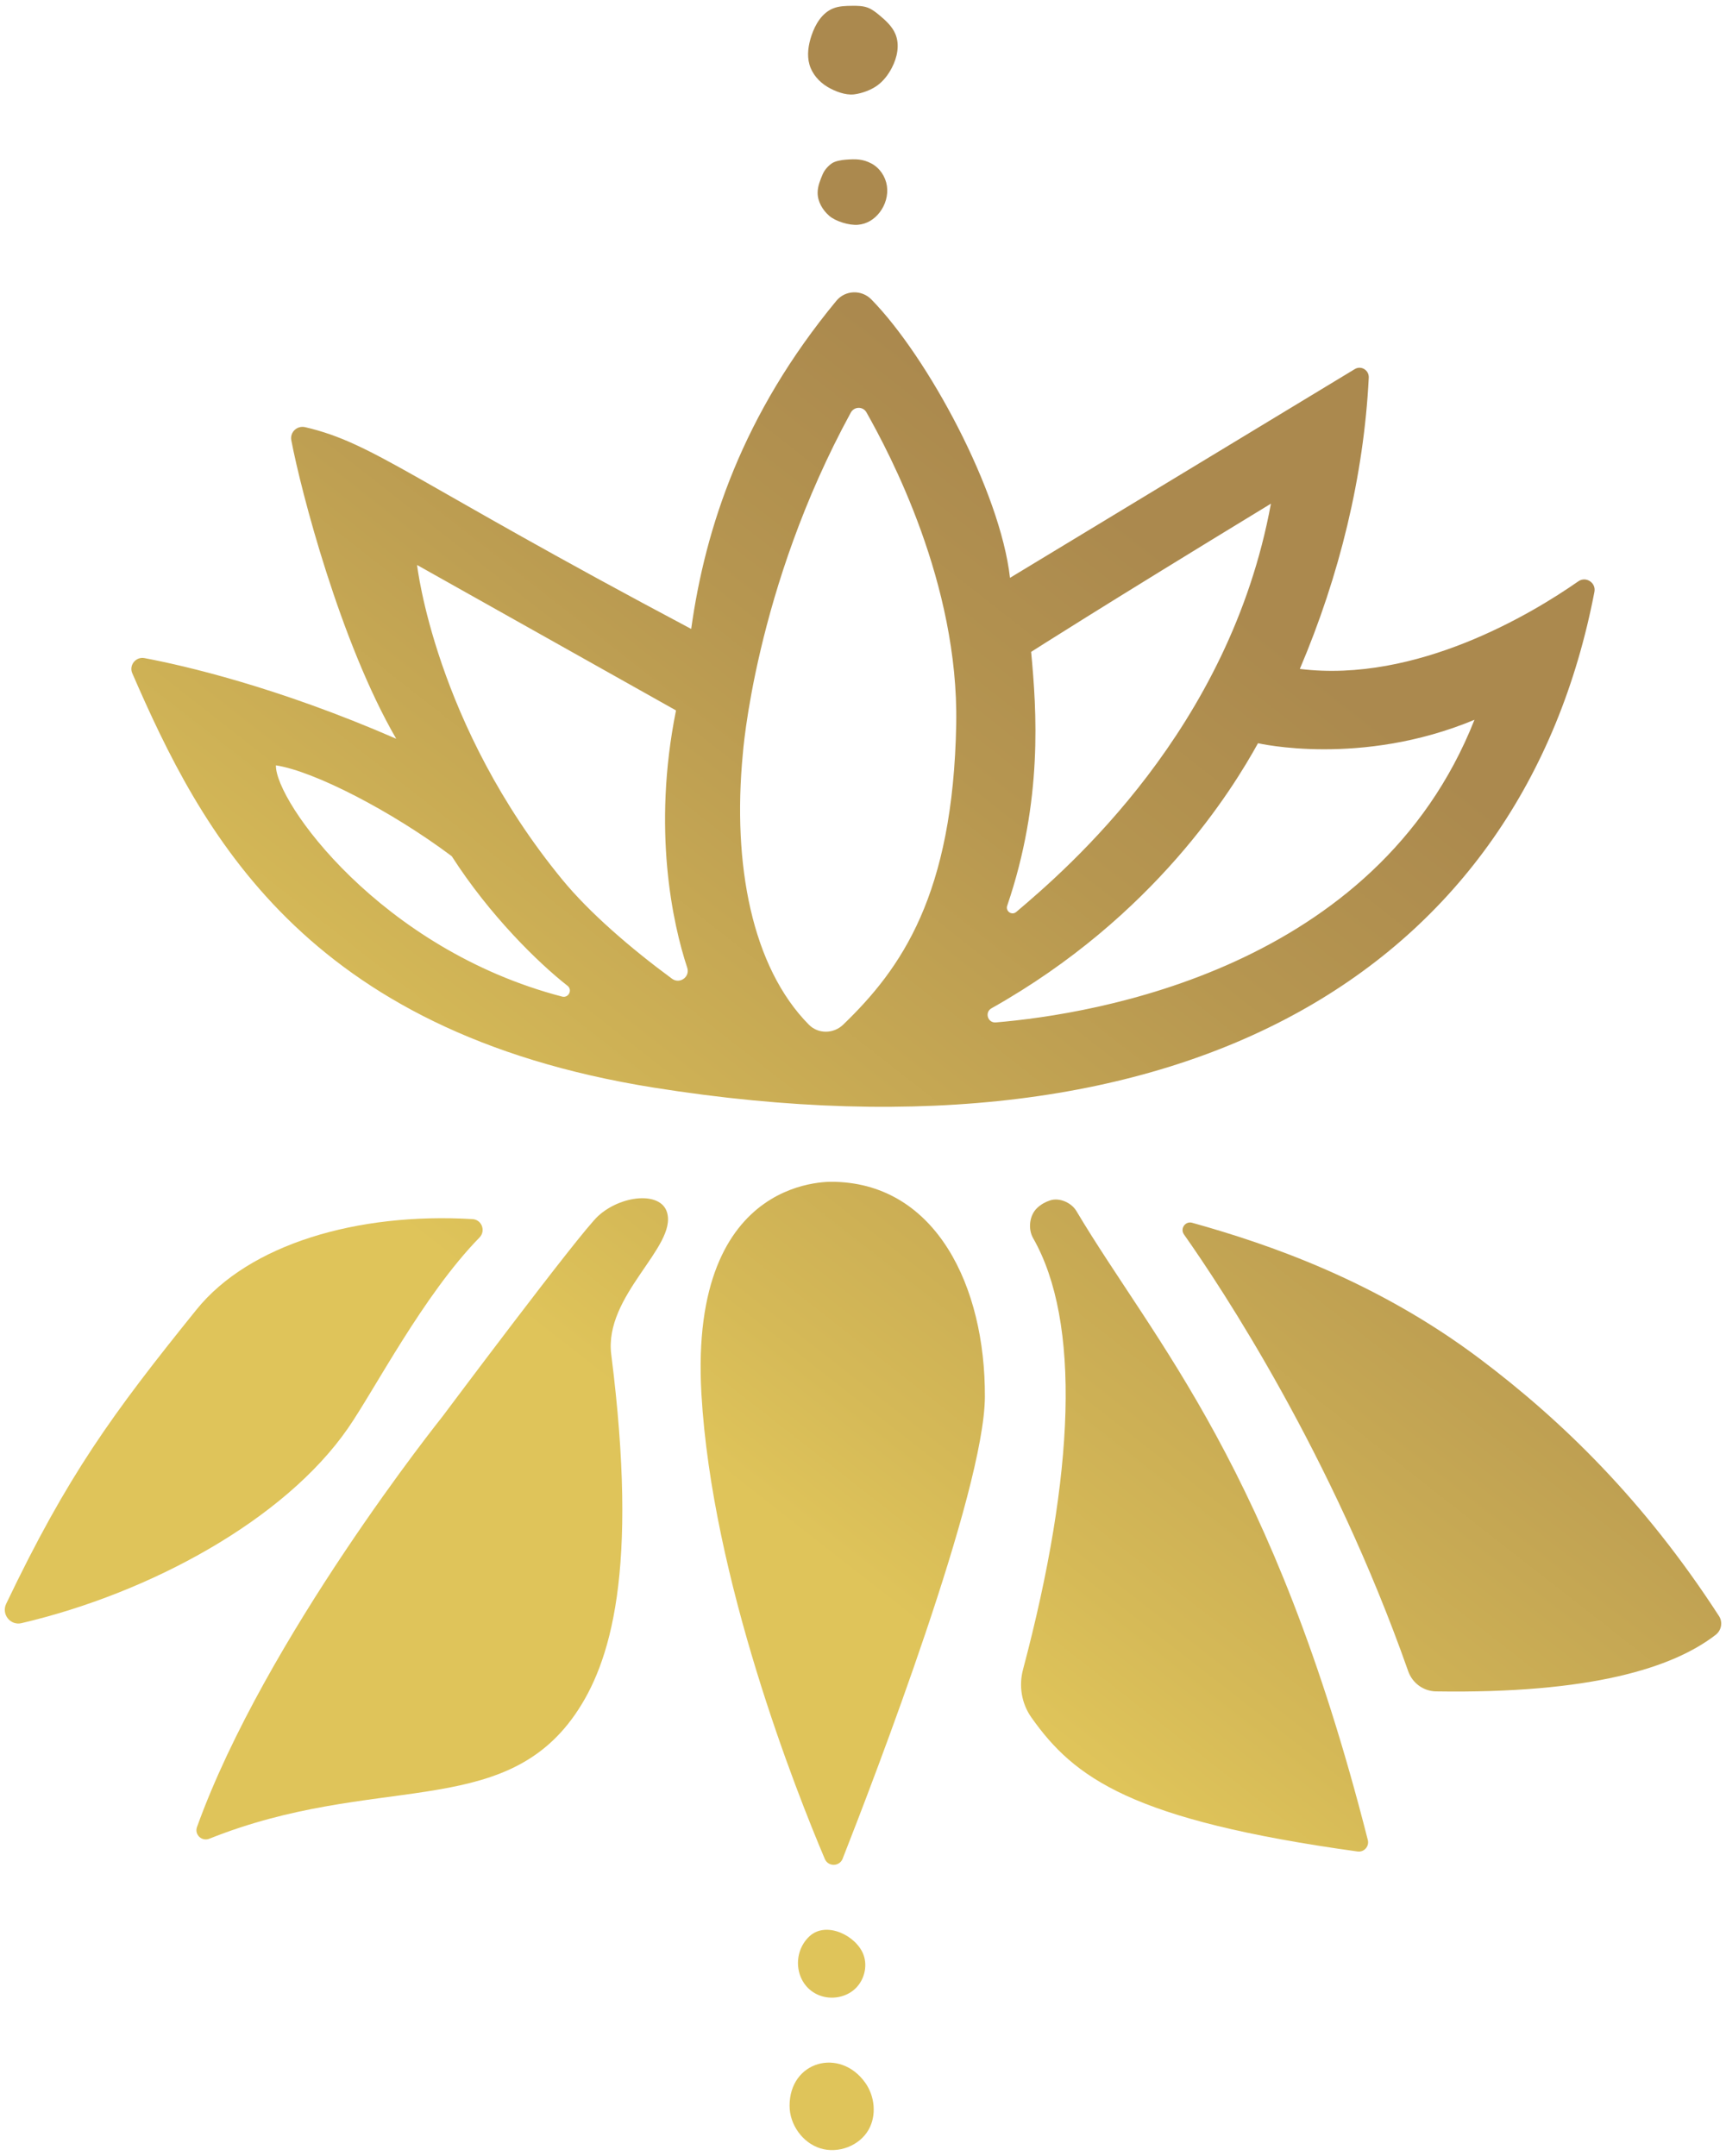 <?xml version="1.0" encoding="UTF-8"?>
<svg id="Layer_1" data-name="Layer 1" xmlns="http://www.w3.org/2000/svg" xmlns:xlink="http://www.w3.org/1999/xlink" viewBox="0 0 293 366">
  <defs>
    <linearGradient id="linear-gradient" x1="4.862" y1="295.34" x2="205.918" y2="38.585" gradientUnits="userSpaceOnUse">
      <stop offset=".331" stop-color="#dfc45a"/>
      <stop offset=".409" stop-color="#d5b957"/>
      <stop offset=".697" stop-color="#b69650"/>
      <stop offset=".852" stop-color="#ab894e"/>
    </linearGradient>
    <linearGradient id="linear-gradient-2" x1="-.058" y1="291.487" x2="200.999" y2="34.733" xlink:href="#linear-gradient"/>
    <linearGradient id="linear-gradient-3" x1="40.875" y1="323.541" x2="241.932" y2="66.786" xlink:href="#linear-gradient"/>
    <linearGradient id="linear-gradient-4" x1="68.899" y1="345.485" x2="269.955" y2="88.73" xlink:href="#linear-gradient"/>
    <linearGradient id="linear-gradient-5" x1="110.835" y1="378.324" x2="311.891" y2="121.569" xlink:href="#linear-gradient"/>
    <linearGradient id="linear-gradient-6" x1="128.942" y1="392.503" x2="329.998" y2="135.748" xlink:href="#linear-gradient"/>
    <linearGradient id="linear-gradient-7" x1="119.576" y1="385.169" x2="320.633" y2="128.414" xlink:href="#linear-gradient"/>
    <linearGradient id="linear-gradient-8" x1="107.79" y1="375.939" x2="308.846" y2="119.185" xlink:href="#linear-gradient"/>
    <linearGradient id="linear-gradient-9" x1="-36.063" y1="263.293" x2="164.994" y2="6.538" xlink:href="#linear-gradient"/>
    <linearGradient id="linear-gradient-10" x1="-47.805" y1="254.098" x2="153.251" y2="-2.657" xlink:href="#linear-gradient"/>
  </defs>
  <path d="m267.926,98.693c-7.798,5.442-27.424,17.312-47.27,14.869,6.744-15.853,10.861-32.732,11.7-49.444.064-1.276-1.292-2.118-2.382-1.451l-58.521,35.431c-1.663-14.733-13.99-37.53-23.536-47.264-1.661-1.693-4.424-1.599-5.935.229-15.948,19.288-22.255,38.551-24.648,55.709-47.57-25.232-53.762-31.503-65.53-34.253-1.362-.318-2.614.853-2.352,2.227,1.655,8.683,8.317,34.299,17.808,50.67-20.285-8.836-36.106-12.443-42.734-13.692-1.469-.277-2.666,1.205-2.069,2.576,11.628,26.71,28.967,60.85,88.54,70.344,91.414,14.569,147.495-20.848,159.667-84.17.298-1.552-1.444-2.685-2.739-1.78Zm-172.509,70.494c-30.81-8.034-48.719-33.12-48.579-39.258,6.485.997,19.597,7.743,29.848,15.424,6.439,10.045,14.688,18.11,19.653,22.0.894.701.178,2.121-.922,1.835Zm18.664-3.029c-7.101-5.227-14.053-11.261-18.588-16.777-21.678-26.369-24.69-53.462-24.69-53.462l43.953,24.686c-4.058,20.17-.576,36.189,1.906,43.686.511,1.545-1.27,2.83-2.581,1.865Zm56.897-12.396c6.093-17.85,4.999-33.15,4.063-43.095,0,0,11.67-7.481,40.706-25.161-7.02,38.263-34.475,61.898-43.235,69.316-.753.637-1.853-.127-1.534-1.06Zm-8.654-30.826c-.536,29.038-9.335,41.507-19.185,51.015-1.631,1.575-4.237,1.617-5.831.004-9.672-9.784-12.99-27.216-11.218-45.868,0,0,1.985-28.079,18.339-58.044.574-1.052,2.071-1.081,2.658-.036,3.921,6.969,15.678,28.984,15.236,52.929Zm6.718,50.637c-1.374.115-1.932-1.724-.73-2.4,27.752-15.611,40.913-37.175,45.243-44.999,0,0,17.449,4.069,36.747-3.978-16.716,42.287-64.573,49.979-81.261,51.377Z" fill="url(#linear-gradient)"/>
  <path d="m33.357,222.327c8.957-11.101,27.293-16.521,46.856-15.364,1.569.093,2.285,1.997,1.187,3.122-9.557,9.784-17.812,25.865-22.342,32.402-10.761,15.528-33.566,27.955-55.414,33.071-1.89.442-3.438-1.526-2.601-3.277,10.426-21.807,17.958-32.16,32.314-49.954Z" fill="url(#linear-gradient-2)"/>
  <path d="m101.511,206.463c3.828-3.545,10.642-4.302,11.727-.624,1.723,5.84-10.762,14.088-9.472,24.131,4.656,36.746-.085,52.398-6.171,61.13-12.477,17.9-34.147,9.88-62.069,21.057-1.265.506-2.549-.702-2.087-1.984,11.556-32.104,41.665-69.683,41.665-69.683,0,0,23.238-31.091,26.408-34.027Z" fill="url(#linear-gradient-3)"/>
  <path d="m167.191,237.103c-.065,16.089-18.738,64.697-24.147,78.441-.537,1.365-2.453,1.392-3.026.042-4.817-11.355-19.14-47.434-20.947-78.955-2.178-37.977,22.817-35.991,22.817-35.991,16.977.525,25.378,17.649,25.303,36.463Z" fill="url(#linear-gradient-4)"/>
  <path d="m176.08,205.054c.65-.603,1.389-1.012,2.189-1.272,1.59-.515,3.609.386,4.464,1.822,13.272,22.296,33.393,43.509,49.462,106.764.275,1.081-.636,2.105-1.74,1.952-38.348-5.314-48.091-12.448-55.378-22.765-1.662-2.353-2.153-5.345-1.413-8.129,8.826-33.239,9.809-59.052,1.712-73.234-.901-1.578-.627-3.902.705-5.138Z" fill="url(#linear-gradient-5)"/>
  <path d="m202.375,207.586c13.017,3.627,31.306,9.903,48.871,23.122,13.811,10.394,27.828,23.972,40.568,43.649.677,1.045.409,2.427-.576,3.188-7.249,5.604-21.159,10.002-47.465,9.596-2.134-.033-4.012-1.408-4.72-3.422-12.962-36.846-31.655-65.057-38.067-74.154-.696-.988.225-2.304,1.39-1.98Z" fill="url(#linear-gradient-6)"/>
  <path d="m134.035,357.503c.005,3.174,2.187,6.263,5.216,7.211s6.654-.411,8.21-3.179c1.38-2.455,1.042-5.691-.597-7.982-4.29-5.994-12.84-3.653-12.829,3.95Z" fill="url(#linear-gradient-7)"/>
  <path d="m139.151,338.765c1.979.747,4.367.345,5.94-1.07,1.573-1.415,2.223-3.798,1.512-5.79-1.172-3.285-6.349-5.856-9.205-3.177-3.153,2.958-2.378,8.479,1.753,10.038Z" fill="url(#linear-gradient-8)"/>
  <path d="m149.327,36.059c.98-1.263,1.466-2.919,1.232-4.5-.235-1.581-1.215-3.054-2.628-3.801-1.486-.785-2.662-.775-4.338-.652-.725.053-1.809.223-2.403.64-.622.437-1.227,1.117-1.526,1.816-.434,1.015-.868,2.068-.866,3.172.003,1.501.834,2.914,1.964,3.902,1.067.933,3.377,1.651,4.872,1.525,1.54-.13,2.78-.926,3.693-2.103Z" fill="url(#linear-gradient-9)"/>
  <path d="m148.959,14.49c1.032-.765,1.829-1.815,2.425-2.953.93-1.773,1.387-3.935.607-5.779-.544-1.286-1.617-2.265-2.689-3.16-.619-.517-1.263-1.029-2.02-1.308-.828-.305-1.733-.31-2.615-.304-1.103.008-2.235.034-3.257.45-1.863.759-3.002,2.667-3.644,4.573-.537,1.593-.821,3.338-.355,4.954.461,1.598,1.635,2.937,3.062,3.79,1.24.742,3.035,1.442,4.509,1.267,1.321-.157,2.915-.745,3.976-1.531Z" fill="url(#linear-gradient-10)"/>
</svg>